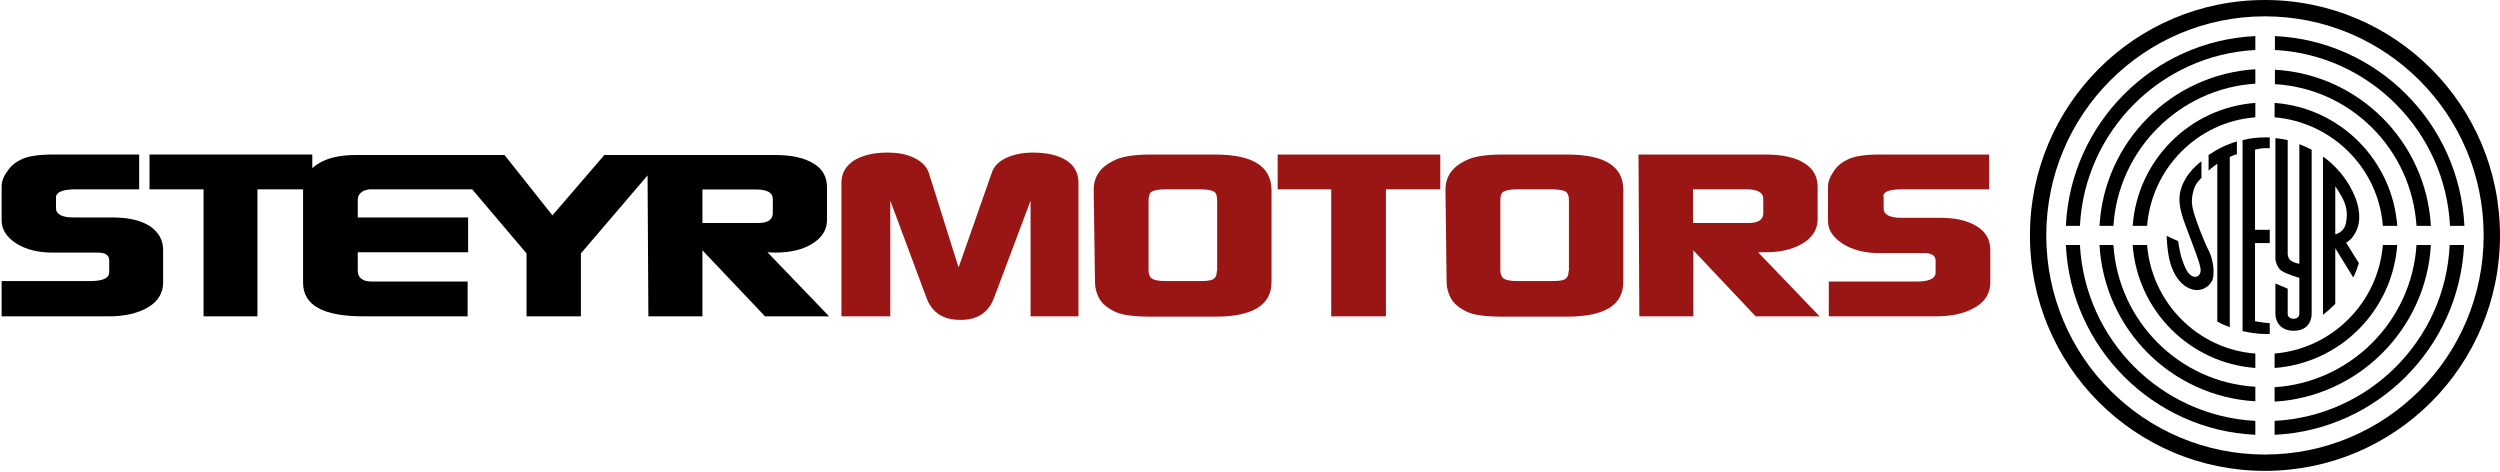 <svg version="1.2" xmlns="http://www.w3.org/2000/svg" viewBox="0 0 1545 292" width="1545" height="292">
	<title>steyrrcolor-svg</title>
	<style>
		.s0 { fill: #991614 } 
		.s1 { fill: #000000 } 
	</style>
	<g>
		<path class="s0" d="m659.1 99.2c-4.9-3.2-11.8-4.9-20.7-4.9-6.7 0-12.1 1.2-16.8 3.4q-7.1 3.4-8.9 9.7l-20.3 57.9-18.3-58.2c-1.2-3.9-4.2-7.1-8.9-9.4-4.7-2.4-10.3-3.4-16.8-3.4-8.6 0-15.5 1.7-20.7 4.9-5.2 3.5-7.7 7.9-7.7 13.9v82.4h30.2v-71.5l22.5 60.4c3.4 8.9 10.3 13.3 20.9 13.3 10.4 0 17.1-4.4 20.6-13.3l22.7-60.4v71.5h29.6v-82.4c0-6-2.4-10.7-7.4-13.9z"/>
		<path fill-rule="evenodd" class="s0" d="m785.8 117.3v56.9c0 14.4-11.6 21.5-35 21.5h-39.3c-10.9 0-18.5-1-22.7-3.2-4.5-2.2-7.5-4.7-9.4-7.9-1.8-3.2-2.7-6.7-2.7-10.4l-0.8-56.9q0-11.9 11.9-17.8c4.9-2.7 12.6-4 23.4-4h39.8c23 0 34.6 7.2 34.8 21.8zm-33.6 50.2v-43.8c0-2.7-0.7-4.7-2.2-5.4-1.5-0.8-4.4-1.3-8.6-1.3h-20.5c-4.5 0-7.4 0.5-8.9 1.3-1.5 0.7-2.2 2.7-2.2 5.4v43.1c0 2.7 0.7 4.4 2.2 5.4 1.5 1 4.4 1.5 8.6 1.5h20.5c4.2 0 7.2-0.2 8.7-1.2 1.5-1 2.2-2.5 2.2-5z"/>
		<path class="s0" d="m789.6 117h33.1v78.5h33.8v-78.5h33.6v-21.5h-100.5z"/>
		<path fill-rule="evenodd" class="s0" d="m1003.2 117.3v56.9c0 14.4-11.6 21.5-35 21.5h-39.3c-10.9 0-18.5-1-22.7-3.2-4.5-2.2-7.5-4.7-9.4-7.9-1.8-3.2-2.8-6.7-2.8-10.4l-0.7-56.9q0-11.9 11.9-17.8c4.9-2.7 12.6-4 23.4-4h39.8c23.2 0 34.8 7.2 34.8 21.8zm-33.6 50.2v-43.8c0-2.7-0.7-4.4-2.2-5.4-1.5-0.8-4.4-1.3-8.6-1.3h-20.5c-4.5 0-7.4 0.5-8.9 1.3-1.5 0.7-2.2 2.7-2.2 5.4v43.1c0 2.7 0.7 4.4 2.2 5.4 1.5 1 4.4 1.5 8.6 1.5h20.5c4.2 0 7.2-0.2 8.7-1.2 1.5-1 2.2-2.5 2.2-5z"/>
		<path fill-rule="evenodd" class="s0" d="m1086.5 155.9l38 39.6h-39.5l-38.5-40.8v40.8h-33.4l-0.5-100h78.6q15.2 0 23.7 5.2c5.7 3.5 8.4 8.4 8.4 14.9v20c0 5.9-3 10.9-8.9 14.6-5.9 3.7-13.6 5.7-23 5.7zm3.2-23.8v-9.1q0-6-10.3-6h-33.1v20.8h34.3c5.9 0 8.9-1.9 9.1-5.7z"/>
		<path class="s0" d="m1175.2 117h54.1v-21.5h-68c-8.6 0-14.8 1-18.7 2.7-4 1.8-7.2 4.2-9.4 7.7-2.2 3.2-3.5 6.4-3.5 9.7v21c0 5.4 3 10.1 9.2 14.1 5.9 3.7 13.3 5.7 22.2 5.7h24 3.9c4.7 0 7.2 1.5 7.2 4.7v7.2c0 3.9-4 5.7-11.9 5.7h-54.1v21.5h66.2c10.2 0 18.3-2 24.5-5.7 6.2-3.7 9.1-8.9 9.1-15.3v-20.1c0-6.2-2.7-11.1-8.4-14.6-5.7-3.5-13.1-5.2-22.5-5.2h-24.2c-7.1 0-10.8-2-10.8-5.7v-6.7c-1-3.4 2.9-5.2 11.1-5.2z"/>
	</g>
	<path class="s1" d="m92.4 139.6c-5.7-3.5-13.1-5.2-22.5-5.2h-24.4c-7.2 0-10.9-2-10.9-5.7v-6.7c0-3.2 4-5 12.1-5h39.3v-21.5h-53.4c-8.6 0-14.8 1-18.8 2.7-3.9 1.8-7.1 4.2-9.3 7.7-2.3 3-3.5 6.2-3.5 9.4v21c0 5.5 3 10.2 9.1 14.2 6 3.7 13.4 5.6 22.3 5.6h23.9 4c4.7 0 7.2 1.5 7.2 4.7v7.2c0 4-4 5.7-11.9 5.7h-54.6v21.8h66.2c10.1 0 18.3-2 24.5-5.7 6.1-3.7 9.1-8.9 9.1-15.3v-20.1c0-6.4-3-11.1-8.4-14.8z"/>
	<path fill-rule="evenodd" class="s1" d="m512.4 195.5h-39.6l-38.7-40.8v40.8h-33.4l-0.5-87.1-41.2 48.2v38.9h-33.6v-38.9l-33.6-39.6h-63c-1 0-2.5 0.3-4.2 1-2.3 1.3-3.5 3-3.5 5.5v10.9h68.2v21.5h-68.2v11.4c0 4.4 3 6.7 8.7 6.7h59.2v21.5h-64.4c-25 0-37.3-6.9-37.3-20.8v-57.7h-28.2v78.5h-33.3v-78.5h-33.4v-21.5h100.6v8.4c0.9-0.7 1.9-1.7 3.2-2.4 5.6-3.8 13.5-5.7 23.9-5.7h91.7l29.6 37.3 32.1-37.3h105.5q15.2 0 23.7 5.2c5.7 3.4 8.4 8.4 8.4 14.8v20.1c0 5.9-2.9 10.8-8.9 14.6-5.9 3.7-13.5 5.6-22.9 5.6l-5-0.2zm-34.8-63.4v-9.1q0-5.9-10.4-5.9h-33.1v20.7h34.4c5.9 0 8.8-1.9 9.1-5.7z"/>
	<path class="s1" d="m1472.6 139.6h8.9c-3-40.6-35.3-73-75.8-76v8.9c35.5 3 64.2 31.4 66.9 67.1z"/>
	<path class="s1" d="m1318 139.6h8.9c2.9-35.7 31.3-64.4 66.9-67.1v-8.9c-40.5 3-72.9 35.4-75.8 76z"/>
	<path class="s1" d="m1481.5 151.4h-8.9c-2.9 35.7-31.4 64.1-66.9 67.1v8.9c40.5-3 72.8-35.4 75.8-76z"/>
	<path class="s1" d="m1326.9 151.4h-8.9c2.9 40.6 35.3 73 75.8 76v-8.9c-35.6-2.7-64-31.4-66.9-67.1z"/>
	<path class="s1" d="m1297.5 139.6h8.6c3-47.1 40.8-84.9 87.7-87.9v-8.9c-51.9 3.2-93.4 44.8-96.3 96.8z"/>
	<path class="s1" d="m1306.1 151.4h-8.6c2.9 52 44.4 93.6 96.3 96.6v-9c-46.9-2.7-84.7-40.5-87.7-87.6z"/>
	<path class="s1" d="m1493.4 139.6h8.9c-3-52-44.5-93.6-96.4-96.5v8.9c47 2.7 84.5 40.5 87.5 87.6z"/>
	<path class="s1" d="m1502.3 151.4h-8.9c-3 47.1-40.8 84.9-87.7 87.9v8.9c51.8-3 93.6-44.8 96.6-96.8z"/>
	<path class="s1" d="m1405.7 260.1v8.6c63.2-2.9 114.1-53.9 117.1-117.3h-8.9c-2.7 58.7-49.7 105.7-108.2 108.7z"/>
	<path class="s1" d="m1285.4 151.4h-8.7c3 63.4 53.9 114.4 117.1 117.3v-8.6c-58.3-3-105.2-50-108.4-108.7z"/>
	<path class="s1" d="m1514.1 139.6h8.9c-3-63.4-53.8-114.4-117.1-117.3v8.6c58.3 3 105.3 50.3 108.2 108.7z"/>
	<path class="s1" d="m1276.7 139.6h8.7c2.9-58.4 49.9-105.7 108.4-108.7v-8.6c-63.2 2.9-114.1 53.9-117.1 117.3z"/>
	<path fill-rule="evenodd" class="s1" d="m1399.7 291c-80.3 0-145.2-65-145.2-145.5 0-80.5 64.9-145.5 145.2-145.5 80.4 0 145.3 65 145.3 145.5 0 80.5-64.9 145.5-145.3 145.5zm135.2-145.5c0-74.8-60.4-135.4-135.2-135.4-74.7 0-135.1 60.6-135.1 135.4 0 74.9 60.4 135.4 135.1 135.4 74.8 0 135.2-60.5 135.2-135.4z"/>
	<path fill-rule="evenodd" class="s1" d="m1449.9 150l7.9 12.6c-1 3.2-2 5.9-3.5 8.9l-4.7-7.7-6.4-10.4v34.4c-2.5 2.5-4.9 4.7-7.6 6.7v-97.7c2.2 1.4 6.4 4.7 11.1 10.3 4.7 5.7 11.1 16.1 11.3 26.3 0.3 7.4-3.2 12.1-5.1 14.3-0.8 0.8-2.8 2.3-3 2.3zm0-12.7c1.2-6.4-0.3-10.6-1.7-13.8-1.5-3.2-5-8.4-5-8.4v29.7c0 0 5.7-1 6.7-7.5z"/>
	<path class="s1" d="m1421.2 163.1c0 0-3.2-0.5-5.4-2-2-1.5-2-4.2-2-4.2v-70.3c-2.4-0.5-4.9-1-7.6-1.2v75c0 0 0.7 4.7 3.7 6.9 3.2 2.2 11.1 4.4 11.1 4.4 0 0 0 21.8 0 22.3 0 1-0.8 3-3.5 3-2.7 0-3.7-1.8-3.7-2.7 0-0.5 0-15.9 0-15.9l-7.6-3.2v18.8c0 3 1.7 10.4 11.3 10.4 9.7 0 11.1-7.4 11.1-10.4 0-0.5 0-101.5 0-101.5-2.4-1.2-4.9-2.4-7.6-3.4v74z"/>
	<path class="s1" d="m1355.5 130.4c-1.7-6.4-0.7-9.4 0.3-13.4 1-3.7 4.7-7.1 4.7-7.1v-10.2c0 0-10.4 7-13.1 18.8-2 9.2 2.4 18.3 6.6 29.7 4.2 11.2 6.2 16.6 6 19.3-0.3 3-2.8 4.5-5.5 3-2.9-1.7-4.4-5.7-5.9-9.9-1.5-4.2-2.5-11.6-2.5-11.6l-7.1-3.2c0 0 0.2 9.6 2.2 16.5 2 7.2 6.2 14.1 13.1 16.4 6.7 2.2 12.3-2.5 13.3-6.7 0.8-4 0.5-10.2-2.2-16.3-3-5.7-8.2-18.9-9.9-25.3z"/>
	<path class="s1" d="m1364.9 105.4c2.2-2 5.4-4.2 5.4-4.2v97.5c2.5 1.5 5 2.5 7.7 3.5v-105.2c0 0 2.5-1.2 4.4-1.7v-7.9c-6.4 1.9-12.1 4.7-17.5 8.4z"/>
	<path class="s1" d="m1393.6 198.5v-48.3h9.1v-8.2h-9.1v-49.5c1.4-0.4 4.9-1.2 9.1-0.9v-6.7c-1 0-1.7 0-2.7 0-4.7 0-9.4 0.5-14.1 1.7v118c4.5 1 9.1 1.8 14.1 1.8h2.7c0-1.3 0-6.2 0-6.7-4.2-0.2-7.9-1-9.1-1.2z"/>
</svg>